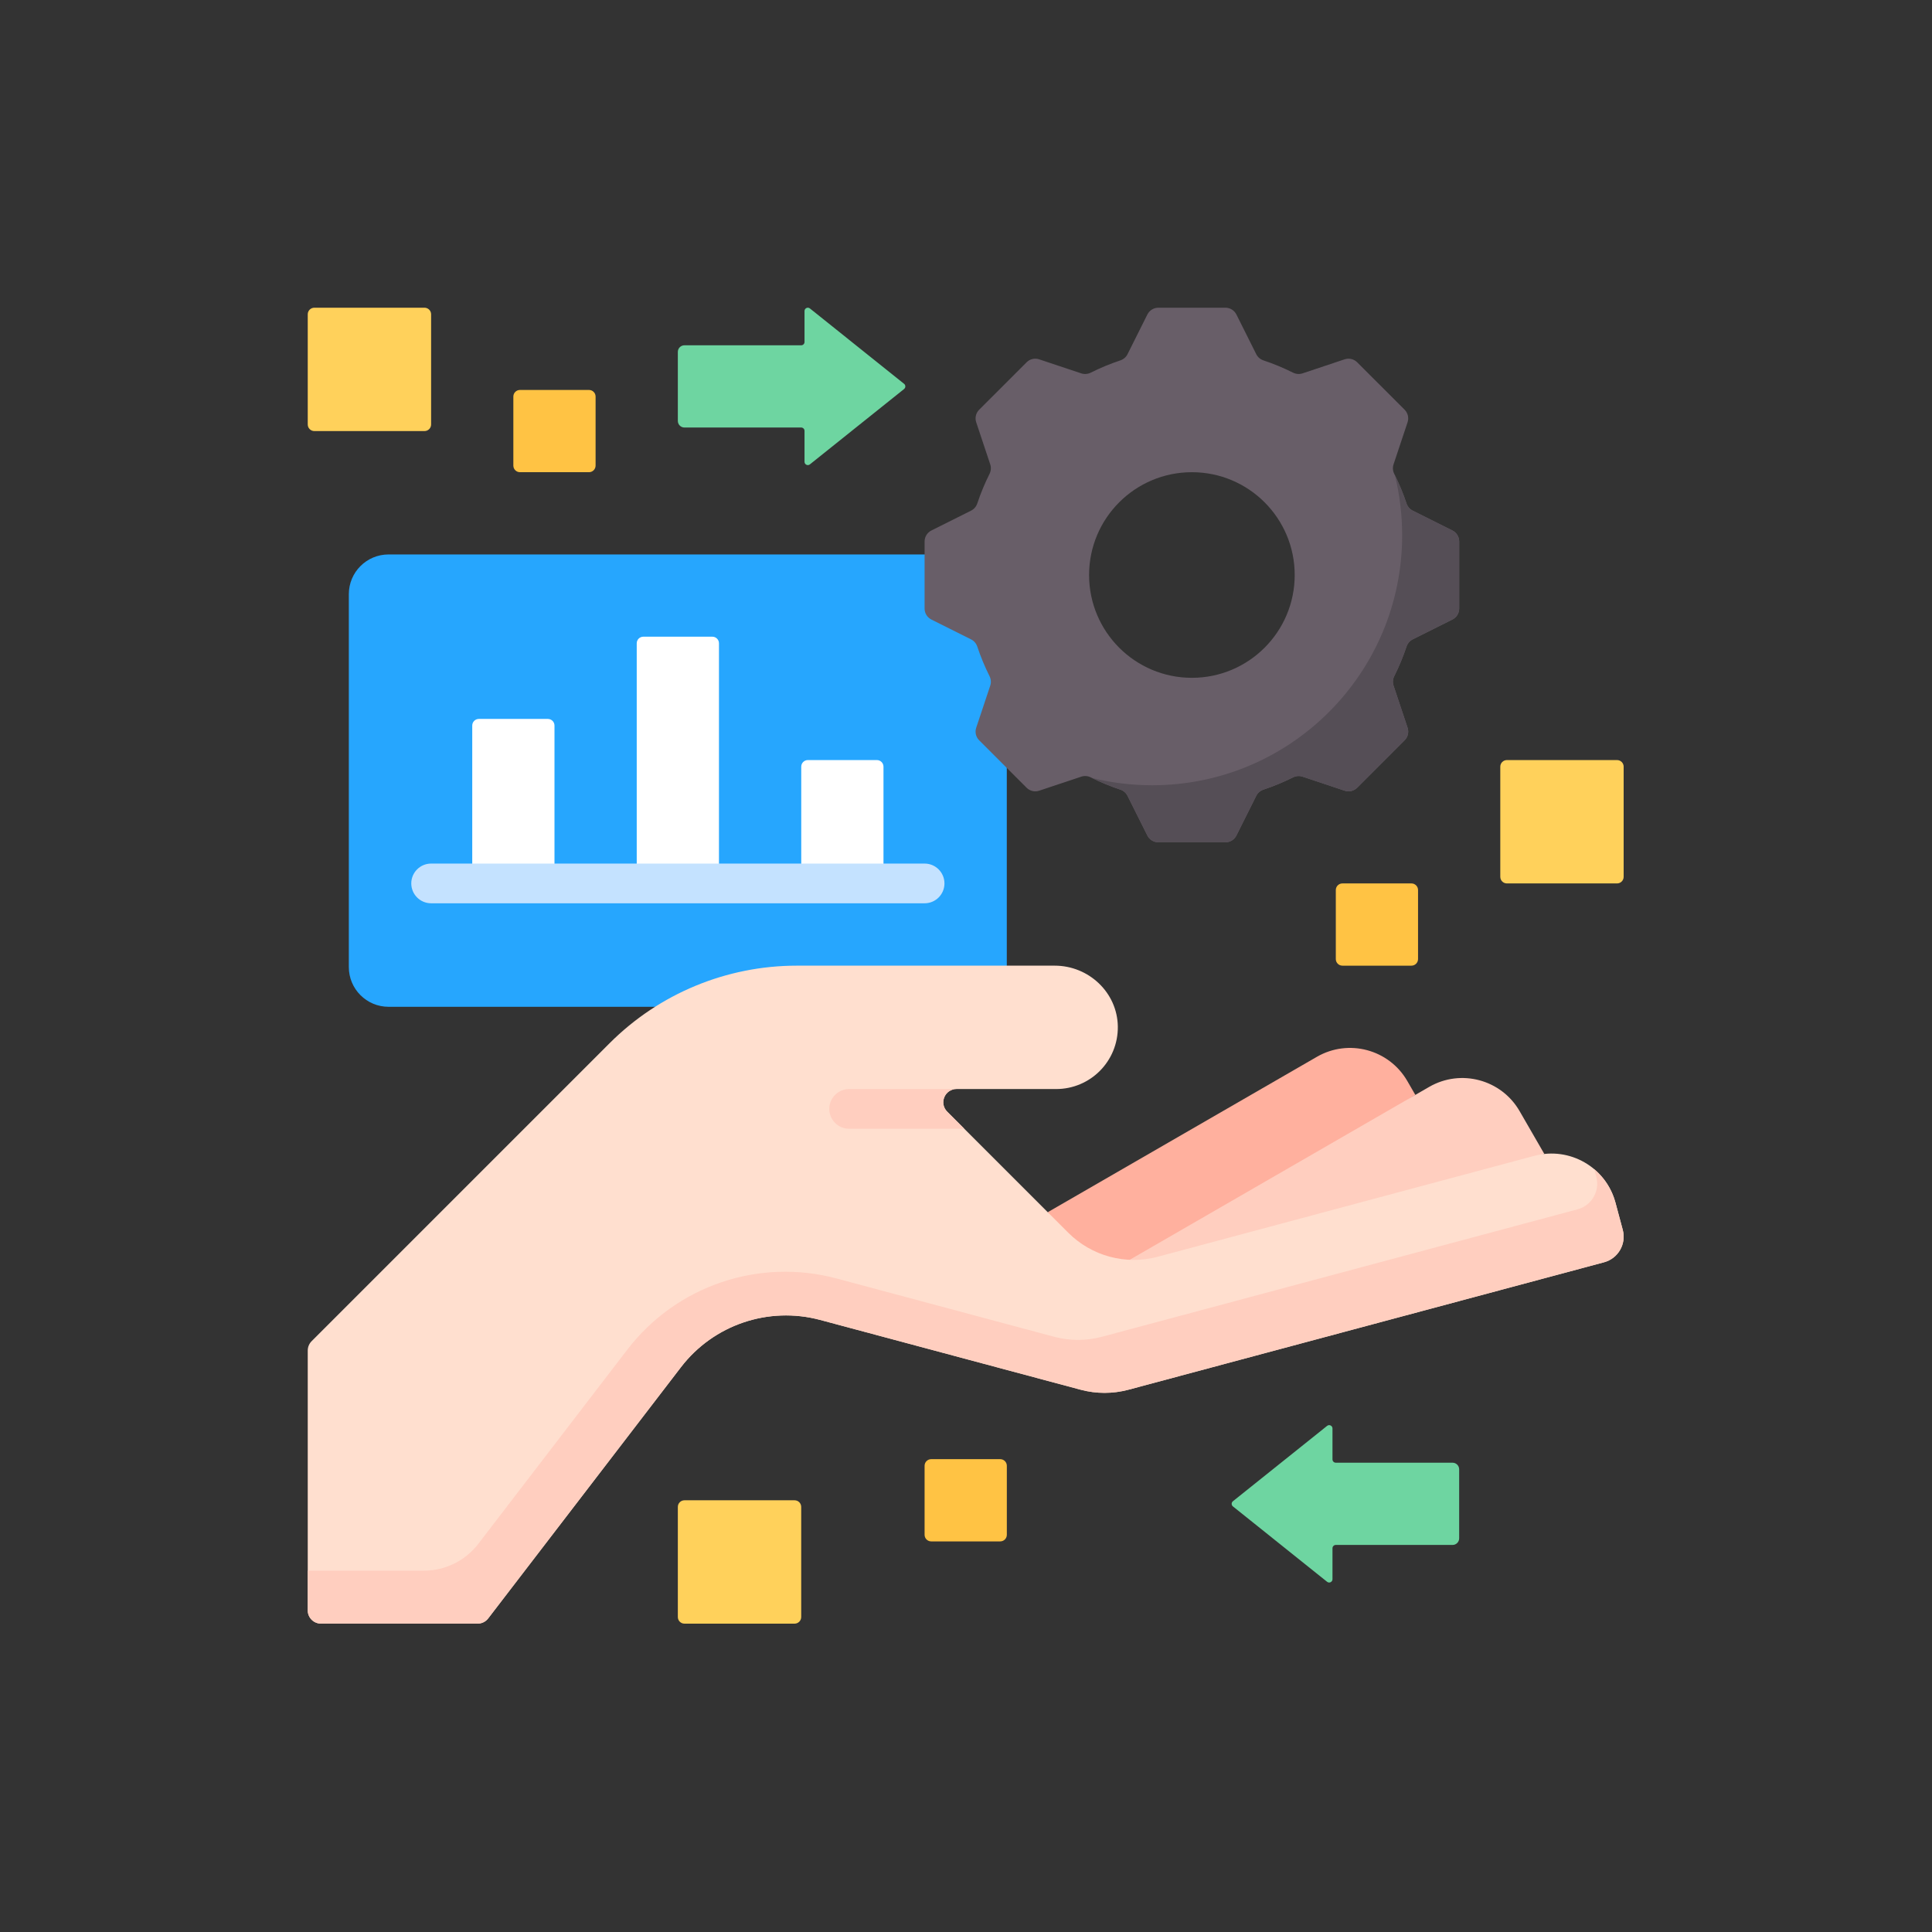 <svg width="2210" height="2210" viewBox="0 0 2210 2210" fill="none" xmlns="http://www.w3.org/2000/svg">
<rect x="0" y="0" width="2210" height="2210" fill="#333333" stroke="none"/>
<g clip-path="url(#clip0_695_4462)">
<path d="M485.573 493.108H359.594C355.413 493.108 352.023 489.718 352.023 485.538V359.559C352.023 355.378 355.413 351.988 359.594 351.988H485.57C489.754 351.988 493.143 355.378 493.143 359.559V485.535C493.143 489.718 489.754 493.108 485.573 493.108Z" fill="#FFD15B"/>
<path d="M1106.23 1151.67H444.455C419.362 1151.67 399.023 1131.33 399.023 1106.24V679.662C399.023 654.569 419.362 634.23 444.455 634.23H1106.23C1131.32 634.23 1151.67 654.569 1151.67 679.662V1106.24C1151.66 1131.33 1131.32 1151.67 1106.23 1151.67Z" fill="#26A6FE"/>
<path d="M634.275 1010.54H540.195V829.949C540.195 825.769 543.585 822.379 547.766 822.379H626.702C630.883 822.379 634.272 825.769 634.272 829.949L634.275 1010.54Z" fill="white"/>
<path d="M822.432 1010.54H728.352V735.871C728.352 731.691 731.741 728.301 735.922 728.301H814.858C819.039 728.301 822.429 731.691 822.429 735.871V1010.54H822.432Z" fill="white"/>
<path d="M1010.61 1010.55H916.531V877C916.531 872.819 919.921 869.43 924.102 869.43H1003.04C1007.22 869.43 1010.61 872.819 1010.61 877V1010.55H1010.61Z" fill="white"/>
<path d="M1252.29 1490.87L1619.01 1252.49L1609.83 1236.58C1588.92 1200.37 1542.62 1187.96 1506.4 1208.87L1198.54 1386.61L1252.29 1490.87Z" fill="#FFB09E"/>
<path d="M1386.87 1480.94L1766.54 1319.99L1738.26 1271.01C1717.35 1234.79 1671.04 1222.38 1634.83 1243.29L1292.26 1441.07L1386.87 1480.94Z" fill="#FFCEBF"/>
<path d="M1856.27 1406.82L1847.92 1375.68C1837.11 1335.31 1795.59 1311.32 1755.19 1322.14L1324.41 1437.57C1287.83 1447.37 1248.79 1436.91 1222.01 1410.13L1083.48 1271.6C1073.94 1262.06 1080.7 1245.75 1094.19 1245.75H1208.1C1227.58 1245.75 1245.24 1237.85 1258.02 1225.09C1270.98 1212.1 1278.93 1194.1 1278.67 1174.21C1278.15 1135.36 1245.38 1104.61 1206.51 1104.61H911.476C831.149 1104.61 754.113 1136.52 697.312 1193.32L356.46 1534.17C353.62 1537.01 352.023 1540.87 352.023 1544.88V1842.11C352.023 1850.47 358.803 1857.25 367.167 1857.25L546.384 1857.26C551.091 1857.26 555.533 1855.07 558.4 1851.34L778.911 1563.96C816.199 1515.37 879.086 1494.03 938.251 1509.88L1236.04 1589.67C1254.01 1594.49 1272.94 1594.49 1290.91 1589.67L1834.85 1443.92C1851 1439.59 1860.59 1422.98 1856.27 1406.82Z" fill="#FFDFCF"/>
<path d="M971.332 1291.18H1103.08L1083.5 1271.61C1073.96 1262.07 1080.72 1245.75 1094.21 1245.75H971.332C958.787 1245.75 948.617 1255.92 948.617 1268.47C948.617 1281.01 958.787 1291.18 971.332 1291.18Z" fill="#FFCEBF"/>
<path d="M1856.27 1406.82L1847.92 1375.68C1843.76 1360.15 1835.05 1347.04 1823.61 1337.4L1825.98 1346.25C1830.31 1362.41 1820.72 1379.01 1804.56 1383.34L1260.62 1529.1C1242.65 1533.91 1223.72 1533.91 1205.75 1529.1L957.178 1462.49C868.223 1438.66 773.667 1470.75 717.604 1543.82L547.178 1765.92C532.292 1785.32 509.228 1796.69 484.773 1796.69L352.023 1796.68V1842.11C352.023 1850.47 358.803 1857.25 367.167 1857.25L546.384 1857.26C551.091 1857.26 555.533 1855.07 558.4 1851.34L778.911 1563.96C816.199 1515.37 879.086 1494.03 938.251 1509.88L1236.04 1589.67C1254.01 1594.49 1272.94 1594.49 1290.91 1589.67L1834.85 1443.92C1851 1439.59 1860.59 1422.98 1856.27 1406.82Z" fill="#FFCEBF"/>
<path d="M1669.16 696.098V619.399C1669.16 614.072 1666.15 609.203 1661.39 606.822L1615.97 584.113C1612.59 582.426 1610.08 579.433 1608.89 575.852C1605 564.209 1600.32 552.934 1594.89 542.092C1593.2 538.714 1592.86 534.821 1594.05 531.234L1610.11 483.048C1611.8 477.994 1610.49 472.422 1606.72 468.656L1552.48 414.422C1548.72 410.656 1543.15 409.342 1538.09 411.026L1489.91 427.088C1486.32 428.281 1482.43 427.943 1479.05 426.253C1468.21 420.825 1456.93 416.139 1445.29 412.255C1441.71 411.062 1438.72 408.551 1437.03 405.173L1414.32 359.756C1411.94 354.999 1407.08 351.988 1401.75 351.988H1325.05C1319.72 351.988 1314.85 354.999 1312.47 359.762L1289.76 405.179C1288.08 408.554 1285.08 411.065 1281.5 412.261C1269.86 416.142 1258.58 420.831 1247.74 426.259C1244.36 427.949 1240.47 428.29 1236.88 427.094L1188.7 411.032C1183.64 409.348 1178.07 410.662 1174.31 414.428L1120.07 468.662C1116.31 472.428 1114.99 478 1116.68 483.053L1132.74 531.24C1133.93 534.824 1133.59 538.717 1131.9 542.098C1126.48 552.937 1121.79 564.212 1117.91 575.858C1116.71 579.438 1114.2 582.428 1110.82 584.119L1065.41 606.828C1060.64 609.209 1057.63 614.078 1057.63 619.405V696.104C1057.63 701.431 1060.64 706.299 1065.41 708.681L1110.82 731.389C1114.2 733.077 1116.71 736.07 1117.91 739.651C1121.79 751.293 1126.48 762.568 1131.9 773.411C1133.59 776.789 1133.93 780.681 1132.74 784.268L1116.68 832.455C1114.99 837.509 1116.31 843.08 1120.07 846.846L1174.31 901.08C1178.07 904.847 1183.64 906.161 1188.7 904.476L1236.88 888.415C1240.47 887.221 1244.36 887.559 1247.74 889.25C1258.58 894.677 1269.86 899.363 1281.5 903.247C1285.08 904.441 1288.07 906.952 1289.76 910.33L1312.47 955.747C1314.85 960.51 1319.72 963.52 1325.05 963.52H1401.75C1407.08 963.52 1411.94 960.51 1414.33 955.747L1437.03 910.33C1438.72 906.955 1441.71 904.444 1445.3 903.247C1456.94 899.363 1468.21 894.677 1479.06 889.25C1482.43 887.559 1486.33 887.218 1489.91 888.415L1538.1 904.476C1543.15 906.161 1548.72 904.847 1552.49 901.08L1606.72 846.846C1610.49 843.08 1611.81 837.509 1610.12 832.455L1594.06 784.268C1592.87 780.684 1593.2 776.792 1594.89 773.411C1600.32 762.571 1605.01 751.296 1608.89 739.651C1610.09 736.07 1612.6 733.08 1615.97 731.389L1661.39 708.681C1666.15 706.294 1669.16 701.425 1669.16 696.098ZM1363.4 775.348C1298.45 775.348 1245.8 722.696 1245.8 657.748C1245.8 592.801 1298.45 540.148 1363.4 540.148C1428.35 540.148 1481 592.801 1481 657.748C1481 722.696 1428.35 775.348 1363.4 775.348Z" fill="#685E68"/>
<path d="M1661.39 606.804L1615.97 584.096C1612.6 582.408 1610.08 579.415 1608.89 575.834C1605.17 564.68 1600.71 553.864 1595.57 543.441C1601.02 565.497 1603.91 588.559 1603.91 612.299C1603.91 770.224 1475.89 898.246 1317.97 898.246C1294.23 898.246 1271.17 895.354 1249.11 889.9C1259.53 895.039 1270.35 899.499 1281.5 903.221C1285.08 904.415 1288.07 906.925 1289.76 910.303L1312.47 955.721C1314.85 960.483 1319.72 963.494 1325.05 963.494H1401.75C1407.08 963.494 1411.94 960.483 1414.33 955.721L1437.03 910.303C1438.72 906.928 1441.71 904.415 1445.3 903.221C1456.94 899.337 1468.21 894.651 1479.06 889.224C1482.43 887.533 1486.33 887.192 1489.91 888.389L1538.1 904.45C1543.15 906.135 1548.72 904.82 1552.49 901.051L1606.73 846.817C1610.49 843.051 1611.81 837.48 1610.12 832.426L1594.06 784.239C1592.87 780.655 1593.21 776.763 1594.9 773.382C1600.32 762.542 1605.01 751.267 1608.89 739.622C1610.09 736.041 1612.6 733.051 1615.98 731.36L1661.39 708.652C1666.16 706.27 1669.17 701.402 1669.17 696.074V619.382C1669.16 614.054 1666.15 609.186 1661.39 606.804Z" fill="#554E56"/>
<path d="M673.728 540.146H594.789C590.609 540.146 587.219 536.757 587.219 532.576V453.637C587.219 449.456 590.609 446.066 594.789 446.066H673.725C677.906 446.066 681.296 449.456 681.296 453.637V532.573C681.299 536.757 677.909 540.146 673.728 540.146Z" fill="#FFC344"/>
<path d="M1144.14 1763.2H1065.2C1061.02 1763.2 1057.63 1759.81 1057.63 1755.63V1676.69C1057.63 1672.51 1061.02 1669.12 1065.2 1669.12H1144.14C1148.32 1669.12 1151.71 1672.51 1151.71 1676.69V1755.63C1151.71 1759.81 1148.32 1763.2 1144.14 1763.2Z" fill="#FFC344"/>
<path d="M1614.52 1104.62H1535.59C1531.41 1104.62 1528.02 1101.23 1528.02 1097.05V1018.11C1528.02 1013.93 1531.41 1010.54 1535.59 1010.54H1614.52C1618.7 1010.54 1622.09 1013.93 1622.09 1018.11V1097.05C1622.09 1101.23 1618.7 1104.62 1614.52 1104.62Z" fill="#FFC344"/>
<path d="M1849.72 1010.55H1723.74C1719.56 1010.55 1716.17 1007.16 1716.17 1002.98V877.008C1716.17 872.827 1719.56 869.438 1723.74 869.438H1849.72C1853.9 869.438 1857.29 872.827 1857.29 877.008V1002.98C1857.29 1007.16 1853.9 1010.55 1849.72 1010.55Z" fill="#FFD15B"/>
<path d="M908.922 1857.28H782.945C778.765 1857.28 775.375 1853.89 775.375 1849.71V1723.73C775.375 1719.55 778.765 1716.16 782.945 1716.16H908.922C913.102 1716.16 916.492 1719.55 916.492 1723.73V1849.71C916.492 1853.89 913.102 1857.28 908.922 1857.28Z" fill="#FFD15B"/>
<path d="M916.495 489.045H782.945C778.765 489.045 775.375 485.655 775.375 481.475V402.544C775.375 398.364 778.765 394.974 782.945 394.974H916.495C918.585 394.974 920.282 393.278 920.282 391.187V355.781C920.282 352.606 923.954 350.842 926.432 352.826L1034.19 439.053C1036.08 440.57 1036.08 443.449 1034.19 444.966L926.432 531.193C923.954 533.177 920.282 531.41 920.282 528.238V492.832C920.282 490.741 918.585 489.045 916.495 489.045Z" fill="#6ED5A1"/>
<path d="M1528.01 1767.25H1661.56C1665.74 1767.25 1669.13 1763.86 1669.13 1759.68V1680.76C1669.13 1676.57 1665.74 1673.18 1661.56 1673.18H1528.01C1525.92 1673.18 1524.22 1671.49 1524.22 1669.4V1633.99C1524.22 1630.82 1520.55 1629.05 1518.07 1631.04L1410.32 1717.26C1408.43 1718.78 1408.43 1721.66 1410.32 1723.18L1518.07 1809.4C1520.55 1811.39 1524.22 1809.62 1524.22 1806.45V1771.04C1524.22 1768.95 1525.92 1767.25 1528.01 1767.25Z" fill="#6ED5A1"/>
<path d="M1057.65 1033.26H493.168C480.623 1033.26 470.453 1023.09 470.453 1010.55C470.453 998.001 480.623 987.832 493.168 987.832H1057.65C1070.19 987.832 1080.36 998.001 1080.36 1010.55C1080.36 1023.09 1070.19 1033.26 1057.65 1033.26Z" fill="#C4E2FF"/>
</g>
<defs>
<clipPath id="clip0_695_4462">
<rect width="1505.28" height="1505.28" fill="white" transform="translate(352 352)"/>
</clipPath>
</defs>
</svg>

